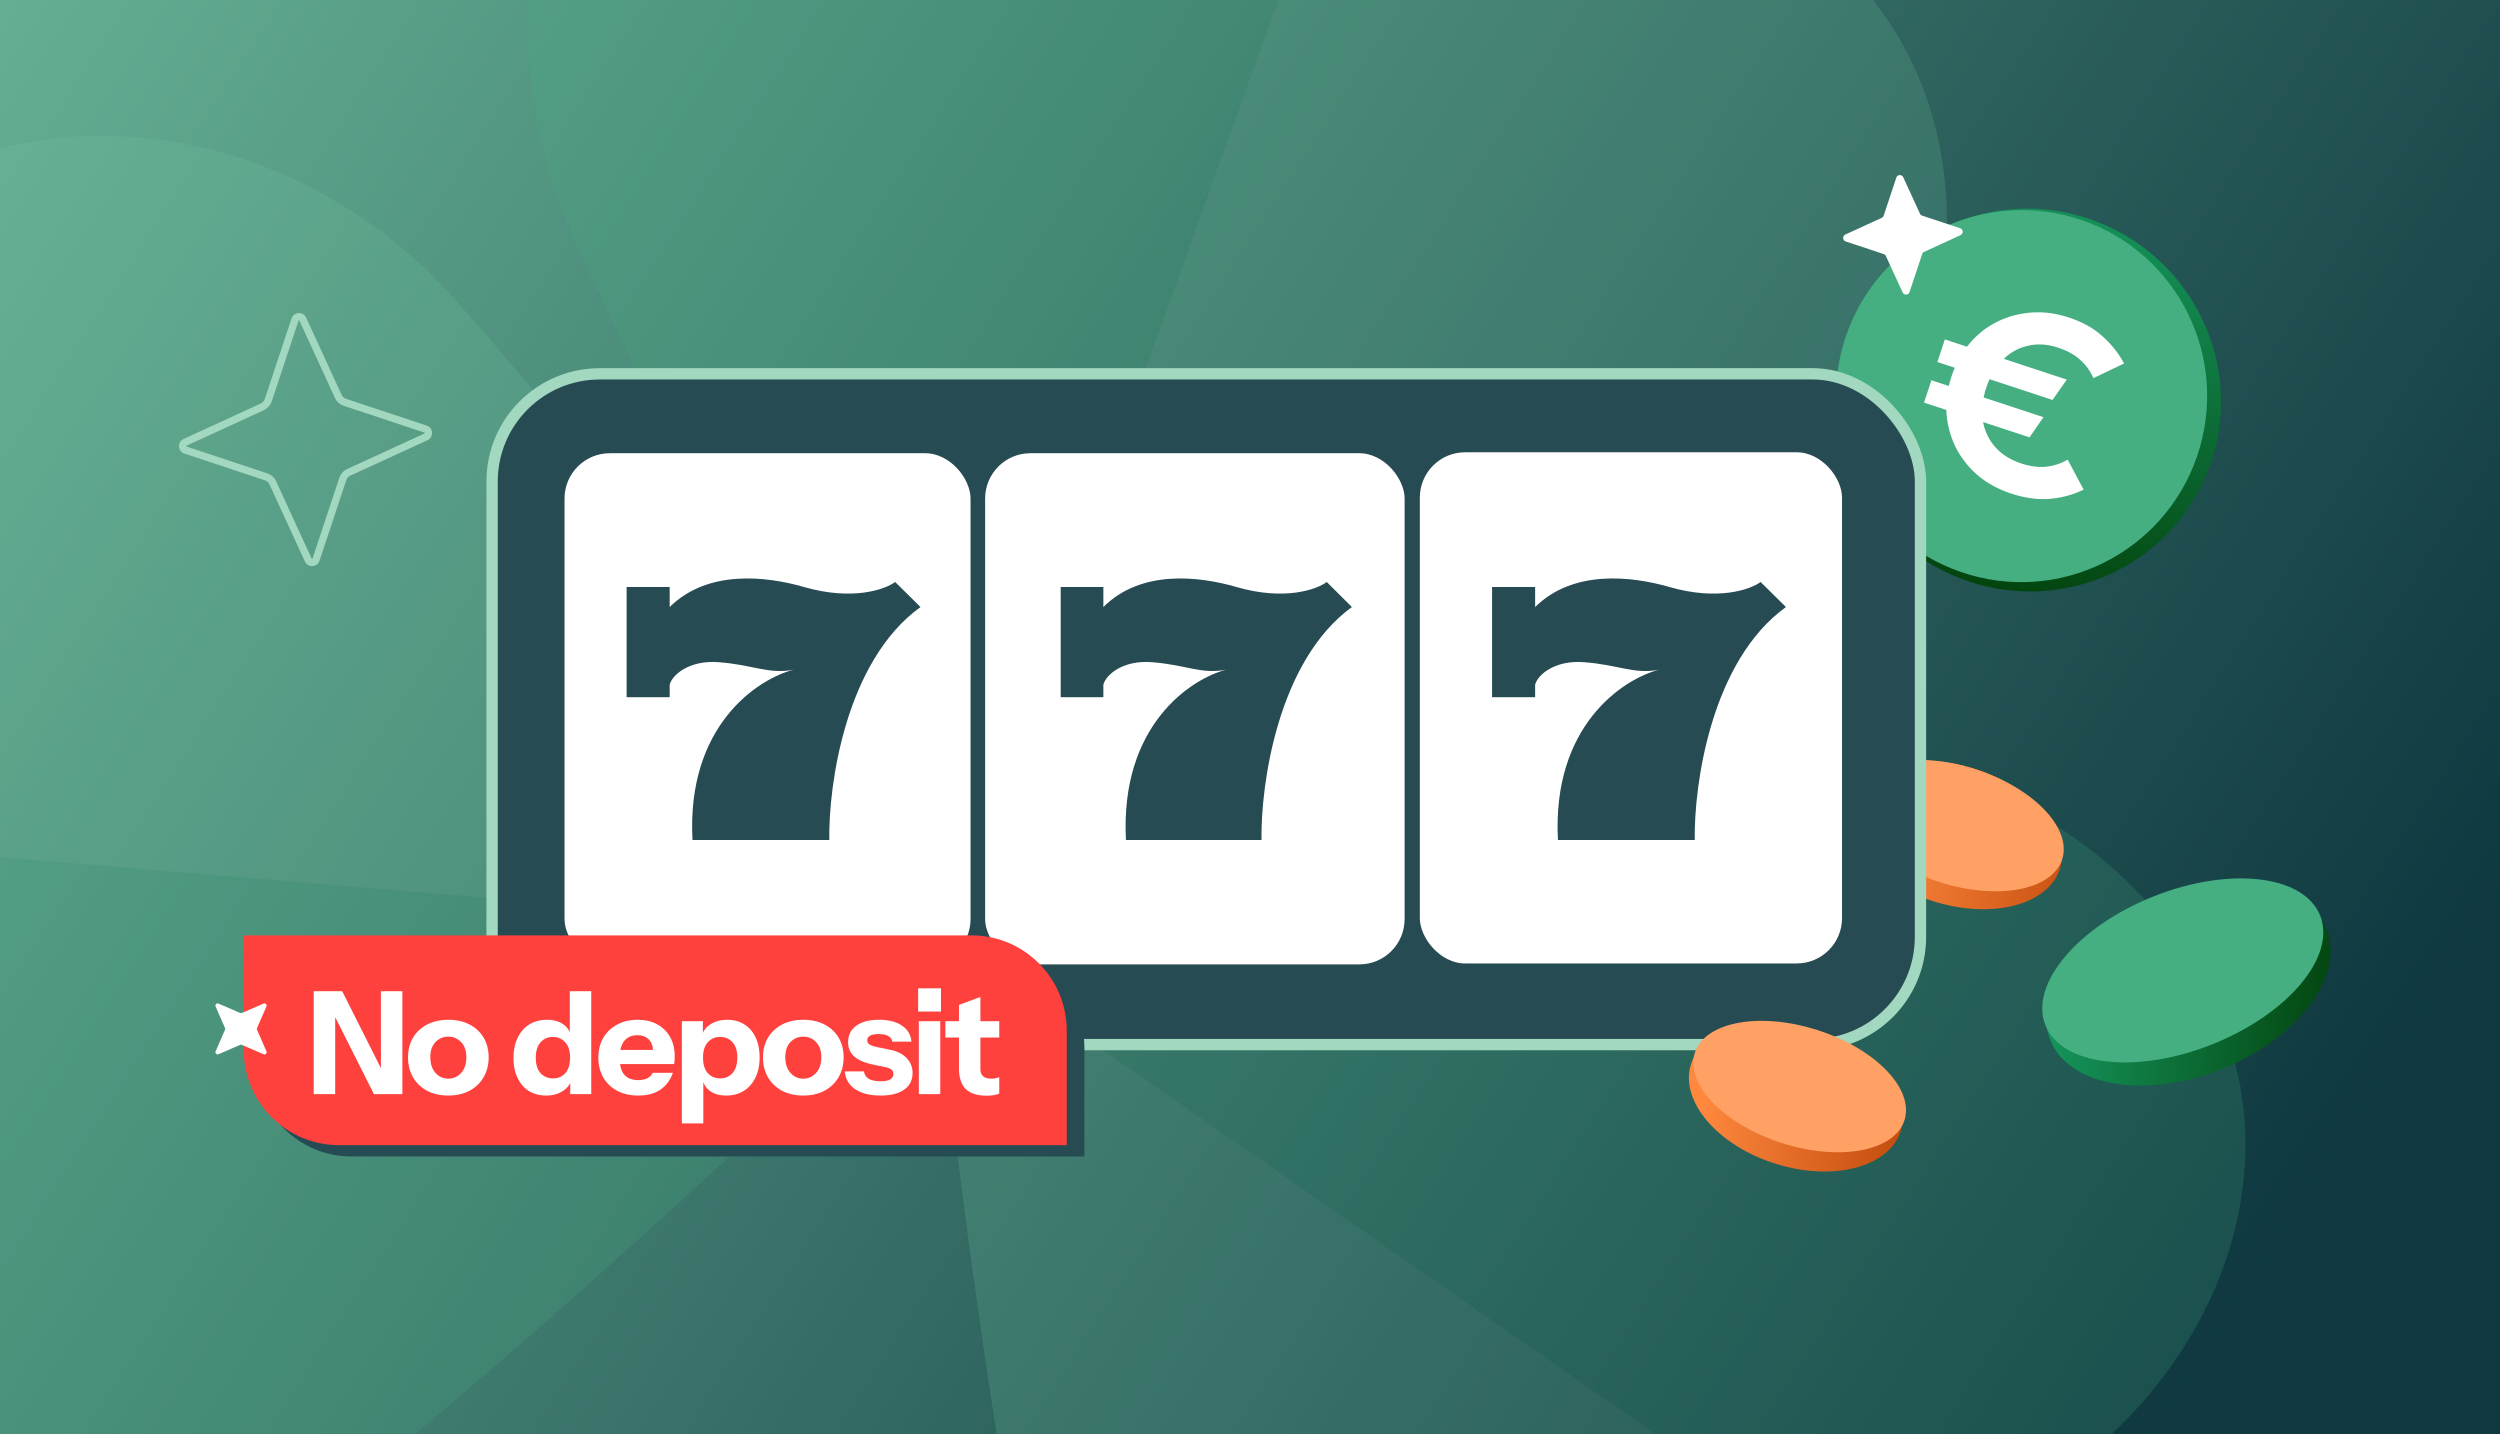<svg width="441" height="253" fill="none" xmlns="http://www.w3.org/2000/svg"><rect width="100%" height="100%" fill="#808080" stroke="none"/><g clip-path="url(#a)"><path fill="#A2D7C0" d="M0 0H441V253H0z"/><path fill="url(#b)" d="M-1 -2H441V253H-1z"/><g style="mix-blend-mode:overlay" opacity=".2"><path d="M-19.095 149.601c-31.273 10.748-51.438 59.893-33.077 96.212 18.36 36.319 74.04 49.006 115.848 15.052 38.527-31.289 102.782-90.667 103.202-95.69l-185.973-15.574z" fill="#45AF81"/><path d="M-19.095 149.599c-29.049-15.8-40.759-67.614-16.614-100.373 24.146-32.76 81.16-36.01 116.739 4.426 32.785 37.261 86.27 106.5 85.849 111.522l-185.974-15.575z" fill="#73C3A1"/><path d="M319.446 271.398c17.257 28.208 1.492 78.935-35.798 95.233-37.29 16.298-88.292-9.395-98.885-62.202C175 255.767 163.3 169.063 166.176 164.923l153.27 106.475z" fill="#73C3A1"/><path d="M319.271 271.893c32.456 6.328 74.492-26.15 76.751-66.784 2.259-40.633-39.617-79.461-92.802-70.959-49.009 7.833-134.345 27.129-137.22 31.268l153.271 106.475z" fill="#45AF81"/><path d="M229.951-9.615c-2.288-32.989-44.539-65.186-84.372-56.851-39.834 8.334-66.5 58.833-44.523 108.005 20.251 45.312 60.183 122.224 64.926 123.93 4.512-12.544 58.872-160.915 63.969-175.084z" fill="#45AF81"/><path d="M229.099-9.97c22.78-23.97 75.859-21.871 101.253 9.93 25.394 31.801 13.777 87.714-34.49 111.615-44.476 22.025-125.198 55.766-129.941 54.06L229.099-9.971z" fill="#73C3A1"/></g><ellipse cx="357.837" cy="70.566" rx="33.68" ry="34.02" transform="rotate(120 357.837 70.566)" fill="url(#c)"/><path d="M347.525 101.412c17.373 4.997 35.517-5.071 40.527-22.488 5.01-17.418-5.012-35.588-22.385-40.585s-35.517 5.072-40.527 22.489c-5.01 17.417 5.012 35.587 22.385 40.584z" fill="#45AF81"/><path d="M354.786 87.065c-2.296-.757-4.271-1.835-5.924-3.236-1.645-1.428-2.937-3.074-3.877-4.936a16.203 16.203 0 01-1.626-6.048c-.124-2.131.172-4.283.888-6.454.715-2.172 1.756-4.078 3.123-5.719a15.1 15.1 0 014.844-3.868c1.863-.938 3.88-1.493 6.052-1.665 2.172-.171 4.405.121 6.701.878 2.385.786 4.34 1.874 5.865 3.263a17.491 17.491 0 013.86 4.836l-5.413 2.588a9.16 9.16 0 00-2.352-3.246c-.993-.898-2.294-1.612-3.904-2.142-1.849-.61-3.615-.716-5.299-.32-1.674.366-3.153 1.194-4.437 2.481-1.274 1.26-2.245 2.904-2.914 4.932-.668 2.03-.869 3.943-.602 5.741.276 1.77.988 3.32 2.137 4.648 1.148 1.33 2.706 2.318 4.674 2.966 1.55.511 2.992.701 4.324.57a9.658 9.658 0 003.834-1.255l2.815 5.299A16.905 16.905 0 01361.518 88c-2.103.162-4.347-.15-6.732-.935zM341.759 63.86l1.313-3.986 21.511 7.088-2.521 3.588-20.303-6.69zm-2.359 7.158l1.299-3.943 19.767 6.513-2.462 3.56-18.604-6.13zM339.067 38.034l6.701 2.226a.657.657 0 01.067 1.22l-6.417 2.947a.664.664 0 00-.349.39l-2.226 6.701a.657.657 0 01-1.219.067l-2.948-6.416a.66.66 0 00-.389-.35l-6.702-2.226a.657.657 0 01-.067-1.22l6.417-2.947a.66.66 0 00.349-.39l2.226-6.7a.657.657 0 011.22-.068l2.947 6.417c.074.163.215.29.39.35z" fill="#fff"/><ellipse cx="26.252" cy="16.021" rx="26.252" ry="16.021" transform="scale(-1 1) rotate(21.917 -587.042 -969.777)" fill="url(#d)"/><ellipse cx="385.044" cy="171.18" rx="26.089" ry="14.036" transform="rotate(-21.748 385.044 171.18)" fill="#45AF81"/><ellipse cx="19.63" cy="12.236" rx="19.63" ry="12.236" transform="scale(-1 1) rotate(-17.667 272 1251.852)" fill="url(#e)"/><ellipse cx="345.279" cy="145.639" rx="19.42" ry="10.449" transform="rotate(17.836 345.279 145.639)" fill="#FFA065"/><rect x="86.805" y="65.943" width="251.967" height="118.325" rx="19" fill="#274B53" stroke="#A2D7C0" stroke-width="2"/><path d="M298.295 187.719c-2.046 6.425 4.577 14.272 14.794 17.527 10.217 3.254 20.158.683 22.205-5.743 2.047-6.425-4.576-14.272-14.793-17.527-10.217-3.254-20.159-.683-22.206 5.743z" fill="url(#f)"/><ellipse cx="317.457" cy="191.669" rx="19.42" ry="10.449" transform="rotate(17.836 317.457 191.669)" fill="#FFA065"/><rect x="98.584" y="78.95" width="73.62" height="92.168" rx="8.987" fill="#fff" stroke="#274B53" stroke-width="2"/><rect x="172.777" y="78.95" width="75.998" height="92.168" rx="8.987" fill="#fff" stroke="#274B53" stroke-width="2"/><rect x="249.459" y="78.784" width="76.473" height="92.168" rx="8.987" fill="#fff" stroke="#274B53" stroke-width="2"/><path d="M118.132 103.547v3.534c6.704-6.627 16.982-5.467 23.686-3.534 8.58 2.474 14.3.442 16.088-.884l4.469 4.418c-13.228 9.544-16.237 31.371-16.088 41.091h-24.133c-1.072-20.148 11.471-28.425 17.876-30.045-4.469.884-7.15-.883-13.407-1.325-5.005-.353-8.044 2.209-8.491 3.976v2.21h-7.597v-19.441h7.597zM194.633 103.547v3.534c6.642-6.627 16.826-5.467 23.468-3.534 8.502 2.474 14.17.442 15.941-.884l4.428 4.418c-13.107 9.544-16.089 31.371-15.941 41.091h-23.911c-1.063-20.148 11.365-28.425 17.712-30.045-4.428.884-7.085-.883-13.284-1.325-4.959-.353-7.97 2.209-8.413 3.976v2.21h-7.528v-19.441h7.528zM270.798 103.547v3.534c6.704-6.627 16.982-5.467 23.686-3.534 8.58 2.474 14.3.442 16.088-.884l4.469 4.418c-13.228 9.544-16.237 31.371-16.088 41.091H274.82c-1.072-20.148 11.471-28.425 17.876-30.045-4.469.884-7.15-.883-13.407-1.325-5.005-.353-8.044 2.209-8.491 3.976v2.21h-7.597v-19.441h7.597z" fill="#274B53"/><path fill-rule="evenodd" clip-rule="evenodd" d="M60.651 71.589a2.7 2.7 0 01-1.586-1.429l-.002-.003-6.235-13.575v-.002a.138.138 0 00-.023-.035.041.041 0 00-.01-.009.105.105 0 00-.057-.01.107.107 0 00-.055.016.035.035 0 00-.008.009.127.127 0 00-.017.035l-4.717 14.2a2.7 2.7 0 01-1.429 1.586l-.003.001-13.575 6.236h-.002a.138.138 0 00-.035.023.041.041 0 00-.008.01.106.106 0 00-.01.056c.001.029.01.048.016.056a.038.038 0 00.008.008.122.122 0 00.035.016l14.2 4.717a2.7 2.7 0 011.587 1.43v.002l6.236 13.575.001.002c.01.022.019.032.022.035a.044.044 0 00.01.01.106.106 0 00.057.01.108.108 0 00.055-.017.037.037 0 00.009-.009.124.124 0 00.016-.034l4.717-14.2a2.7 2.7 0 011.428-1.587l.004-.001 13.575-6.236h.002a.142.142 0 00.035-.023.042.042 0 00.009-.01.106.106 0 00.01-.056.107.107 0 00-.017-.055.038.038 0 00-.008-.009.121.121 0 00-.034-.016m0 0L60.65 71.589l14.2 4.717zm.41-1.234c1.188.396 1.29 2.048.141 2.582l-13.586 6.24a1.4 1.4 0 00-.74.826l-4.713 14.189c-.395 1.189-2.047 1.29-2.581.142l-6.241-13.587a1.4 1.4 0 00-.825-.739l-14.19-4.713c-1.188-.396-1.289-2.048-.141-2.582l13.586-6.24a1.4 1.4 0 00.74-.826l4.713-14.189c.395-1.189 2.048-1.29 2.582-.142l6.24 13.587a1.4 1.4 0 00.825.74l14.19 4.712z" fill="#A2D7C0"/><path d="M45.172 168H174.48c9.282 0 16.807 7.525 16.807 16.807V204H61.979c-9.282 0-16.807-7.525-16.807-16.807V168z" fill="#274B53"/><path d="M43 165h128.365c9.282 0 16.807 7.525 16.807 16.807V202H59.807C50.525 202 43 194.475 43 185.193V165z" fill="#FF413E"/><path d="M55.346 193v-18.151h5.017l8.067 16.033-1.235.303v-16.336h3.782V193H65.96l-8.067-16.034 1.235-.302V193h-3.782zm23.741.252c-1.411 0-2.655-.277-3.73-.832a6.384 6.384 0 01-2.496-2.37c-.589-1.025-.883-2.201-.883-3.529 0-1.328.294-2.487.883-3.479a6.26 6.26 0 012.495-2.319c1.076-.555 2.32-.832 3.731-.832 1.429 0 2.673.277 3.731.832 1.076.554 1.908 1.327 2.496 2.319.589.992.883 2.151.883 3.479 0 1.328-.303 2.504-.908 3.529-.588 1.009-1.42 1.799-2.496 2.37-1.059.555-2.294.832-3.706.832zm0-2.975c.589 0 1.118-.151 1.589-.453a3.202 3.202 0 001.16-1.286c.285-.572.428-1.252.428-2.042 0-1.16-.311-2.051-.933-2.672-.605-.639-1.353-.958-2.244-.958-.89 0-1.647.319-2.269.958-.605.638-.907 1.529-.907 2.672 0 .79.143 1.47.428 2.042.286.554.664.983 1.135 1.286a3.003 3.003 0 001.613.453zM100.59 193v-2.849l.252.051c-.168.924-.672 1.664-1.512 2.218-.824.555-1.815.832-2.975.832-1.177 0-2.202-.269-3.076-.807-.857-.554-1.52-1.327-1.991-2.319-.47-.992-.706-2.16-.706-3.504 0-1.361.244-2.546.731-3.555.487-1.008 1.168-1.79 2.042-2.344.89-.555 1.924-.832 3.1-.832 1.228 0 2.22.285 2.976.857.773.571 1.226 1.353 1.361 2.344l-.277.026v-8.269h3.781V193h-3.706zm-3.025-2.773c.89 0 1.614-.311 2.168-.933.555-.639.832-1.546.832-2.723 0-1.176-.286-2.075-.857-2.697-.555-.639-1.286-.958-2.193-.958-.874 0-1.597.319-2.168.958-.555.639-.832 1.546-.832 2.723 0 1.176.277 2.075.832 2.697.571.622 1.31.933 2.218.933zm15.049 3.025c-1.429 0-2.673-.277-3.731-.832a6.205 6.205 0 01-2.471-2.37c-.571-1.008-.857-2.168-.857-3.479 0-1.327.286-2.487.857-3.479a6.084 6.084 0 012.445-2.344c1.042-.572 2.253-.857 3.631-.857 1.327 0 2.479.269 3.453.806a5.71 5.71 0 012.269 2.244c.538.958.807 2.084.807 3.378 0 .269-.008.521-.025.757a7.144 7.144 0 01-.076.63h-11.143v-2.496h8.093l-.656.454c0-1.042-.252-1.807-.756-2.294-.487-.504-1.16-.757-2.017-.757-.991 0-1.764.337-2.319 1.009-.538.672-.807 1.681-.807 3.025 0 1.311.269 2.286.807 2.924.555.639 1.378.958 2.471.958.605 0 1.126-.1 1.563-.302.437-.202.764-.53.983-.983h3.554c-.42 1.243-1.143 2.227-2.168 2.949-1.008.706-2.311 1.059-3.907 1.059zm15.509 0c-1.226 0-2.21-.286-2.949-.857-.74-.571-1.177-1.353-1.311-2.345l.202-.025v8.143h-3.782v-18.025h3.706v2.849l-.227-.051c.185-.941.689-1.68 1.513-2.218.823-.555 1.84-.832 3.05-.832 1.16 0 2.16.277 3 .832.857.538 1.513 1.302 1.966 2.294.471.991.706 2.159.706 3.504 0 1.361-.243 2.546-.731 3.555-.487 1.008-1.168 1.79-2.042 2.344-.874.555-1.907.832-3.101.832zm-1.058-3.025c.89 0 1.613-.319 2.168-.958.554-.639.832-1.546.832-2.723 0-1.176-.286-2.075-.858-2.697-.554-.622-1.285-.933-2.193-.933-.874 0-1.596.319-2.168.958-.555.622-.832 1.521-.832 2.697 0 1.177.277 2.084.832 2.723.572.622 1.311.933 2.219.933zm14.639 3.025c-1.412 0-2.655-.277-3.731-.832a6.384 6.384 0 01-2.496-2.37c-.588-1.025-.882-2.201-.882-3.529 0-1.328.294-2.487.882-3.479a6.26 6.26 0 012.496-2.319c1.076-.555 2.319-.832 3.731-.832 1.429 0 2.672.277 3.731.832 1.076.554 1.908 1.327 2.496 2.319.588.992.882 2.151.882 3.479 0 1.328-.302 2.504-.907 3.529-.589 1.009-1.421 1.799-2.496 2.37-1.059.555-2.294.832-3.706.832zm0-2.975c.588 0 1.118-.151 1.588-.453a3.201 3.201 0 001.16-1.286c.286-.572.428-1.252.428-2.042 0-1.16-.31-2.051-.932-2.672-.605-.639-1.353-.958-2.244-.958-.891 0-1.647.319-2.269.958-.605.638-.907 1.529-.907 2.672 0 .79.142 1.47.428 2.042.286.554.664.983 1.135 1.286a3.001 3.001 0 001.613.453zm13.625 2.975c-1.883 0-3.378-.378-4.488-1.134-1.109-.757-1.714-1.799-1.815-3.126h3.378a1.78 1.78 0 00.857 1.311c.505.285 1.194.428 2.068.428.79 0 1.361-.109 1.714-.328.37-.235.555-.563.555-.983 0-.319-.11-.563-.328-.731-.202-.185-.58-.336-1.135-.454l-2.067-.428c-1.529-.32-2.655-.799-3.378-1.437-.723-.656-1.084-1.496-1.084-2.521 0-1.244.479-2.21 1.437-2.899.958-.706 2.294-1.059 4.008-1.059 1.698 0 3.051.344 4.059 1.033 1.009.673 1.563 1.614 1.664 2.824h-3.378c-.067-.437-.303-.765-.706-.983-.403-.236-.975-.353-1.714-.353-.673 0-1.177.101-1.513.302-.319.185-.479.454-.479.807 0 .303.135.546.403.731.269.168.715.319 1.337.454l2.319.479c1.294.269 2.269.773 2.924 1.512a3.647 3.647 0 011.009 2.572c0 1.26-.496 2.244-1.488 2.949-.974.69-2.361 1.034-4.159 1.034zm6.754-.252v-12.857h3.781V193h-3.781zm-.126-14.571v-4.084h4.033v4.084h-4.033zm12.068 14.848c-1.647 0-2.874-.395-3.681-1.185-.79-.806-1.184-2.025-1.184-3.655v-11.168l3.781-1.412v12.706c0 .571.16 1 .479 1.286.319.285.815.428 1.487.428.253 0 .488-.025.706-.075.219-.051.437-.11.656-.177v2.874c-.219.118-.53.21-.933.277a7.627 7.627 0 01-1.311.101zm-7.26-10.26v-2.874h9.504v2.874h-9.504zM42.672 178.686l3.821-1.653a.387.387 0 01.51.507l-1.66 3.806a.389.389 0 000 .308l1.66 3.806a.387.387 0 01-.51.507l-3.82-1.653a.394.394 0 00-.31 0l-3.82 1.653a.387.387 0 01-.51-.507l1.66-3.806a.388.388 0 000-.308l-1.66-3.806a.387.387 0 01.51-.507l3.82 1.653a.394.394 0 00.31 0z" fill="#fff"/></g><defs><linearGradient id="b" x1="-111" y1="-83" x2="441" y2="275" gradientUnits="userSpaceOnUse"><stop offset=".089" stop-color="#73C3A1"/><stop offset=".906" stop-color="#0F3840"/></linearGradient><linearGradient id="c" x1="315.182" y1="78.869" x2="401.277" y2="51.203" gradientUnits="userSpaceOnUse"><stop stop-color="#169B62"/><stop offset="1" stop-color="#003500"/></linearGradient><linearGradient id="d" x1="53.931" y1="8.651" x2="-3.093" y2="36.75" gradientUnits="userSpaceOnUse"><stop stop-color="#169B62"/><stop offset="1" stop-color="#003500"/></linearGradient><linearGradient id="e" x1="31.703" y1="23.145" x2="-16.034" y2="12.732" gradientUnits="userSpaceOnUse"><stop stop-color="#FF883E"/><stop offset="1" stop-color="#B23C00"/></linearGradient><linearGradient id="f" x1="299.737" y1="198.153" x2="345.307" y2="206.052" gradientUnits="userSpaceOnUse"><stop stop-color="#FF883E"/><stop offset="1" stop-color="#B23C00"/></linearGradient><clipPath id="a"><path fill="#fff" d="M0 0H441V253H0z"/></clipPath></defs></svg>